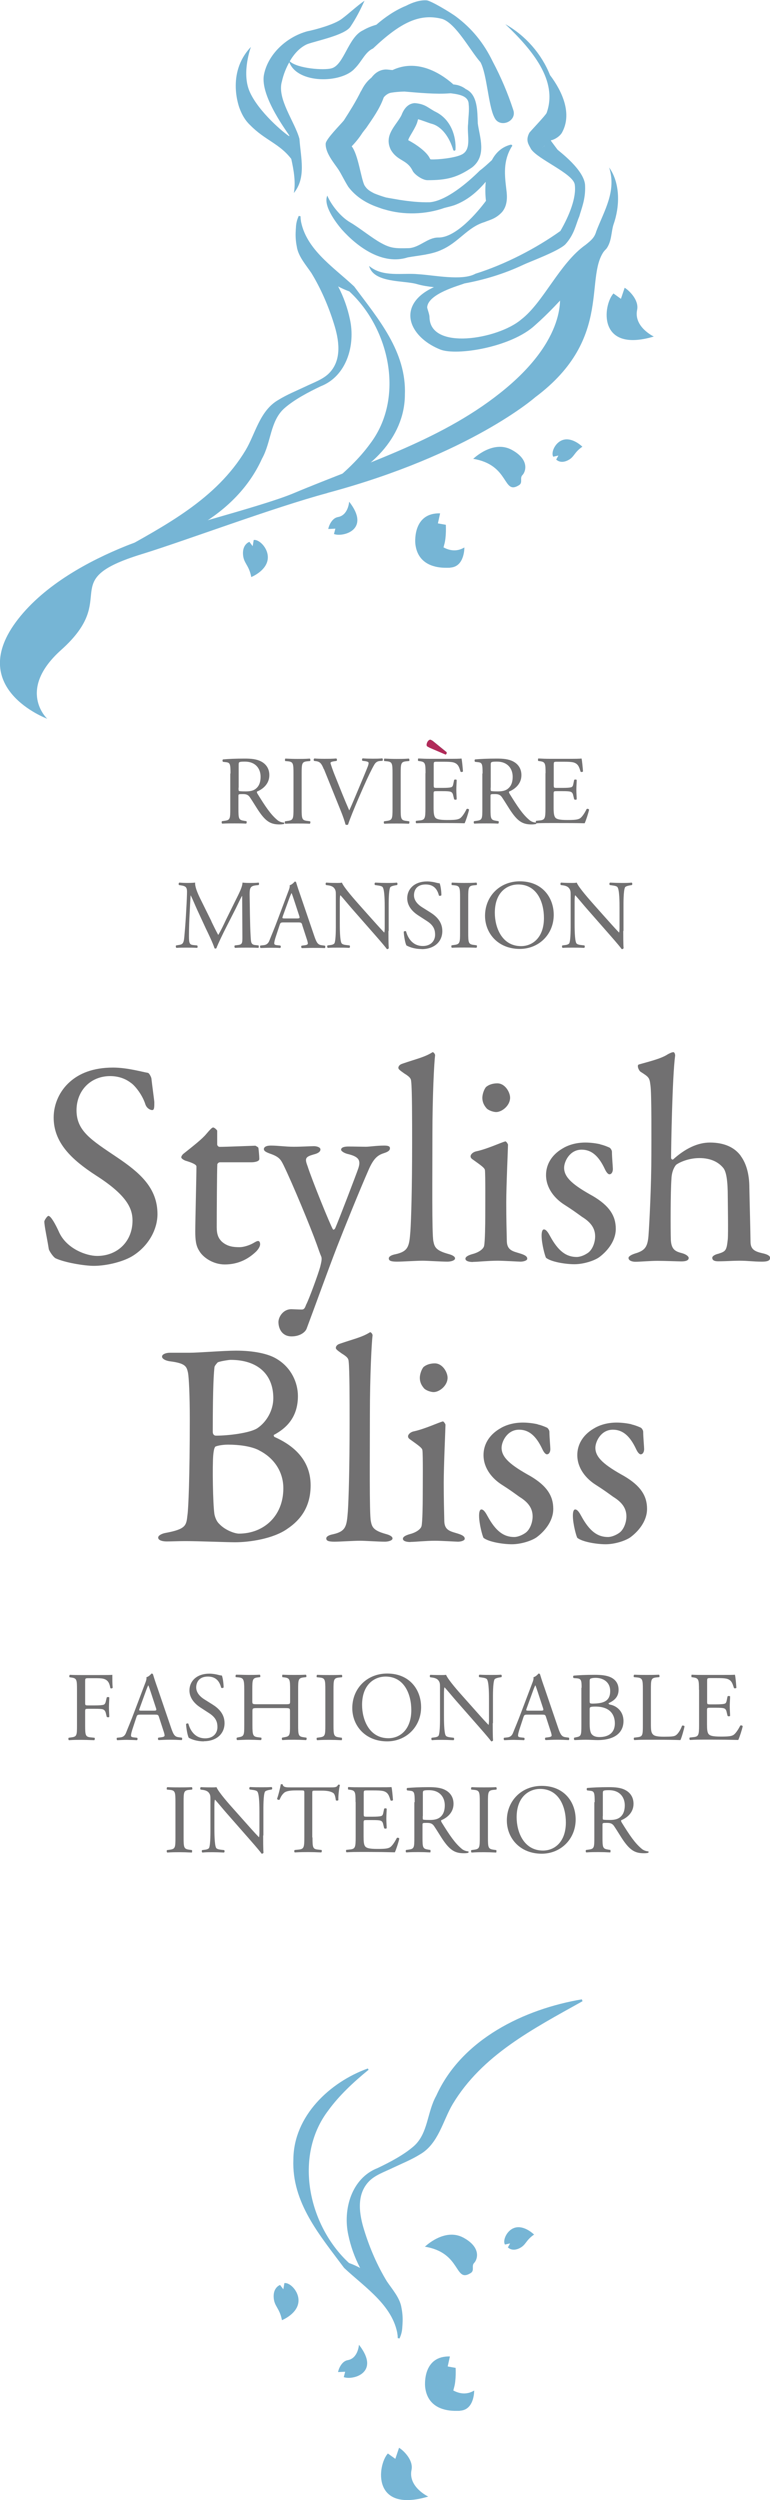 <?xml version="1.0" encoding="UTF-8"?><svg id="_レイヤー_2" xmlns="http://www.w3.org/2000/svg" viewBox="0 0 66.01 214.09"><defs><style>.cls-1{fill:#b12a59;}.cls-2{fill:#717071;}.cls-3{fill:#76b5d5;}</style></defs><g id="_レイヤー_2-2"><g><g><path class="cls-2" d="M12.68,91.87c.15,.05,.3,.43,.3,.48,.05,.48,.25,1.93,.25,2.03,0,.43,0,.68-.18,.68-.2,0-.5-.18-.6-.53-.3-.9-.98-1.65-1.23-1.8-.45-.35-1.05-.58-1.78-.58-1.68,0-2.88,1.25-2.88,2.93,0,1.78,1.28,2.55,3.48,4.03,1.93,1.3,3.46,2.6,3.46,4.86,0,1.25-.7,2.65-2.05,3.53-.8,.53-2.28,.9-3.41,.9-.8,0-2.5-.28-3.28-.65-.25-.15-.58-.7-.58-.8-.13-.85-.38-1.95-.38-2.35,0-.1,.25-.48,.35-.48,.2,0,.58,.65,.93,1.43,.65,1.38,2.3,2,3.25,2,1.73,0,3.03-1.23,3.03-3.03,0-1.05-.5-2.18-3.13-3.86-2.13-1.38-3.63-2.83-3.63-4.96,0-1.18,.53-2.3,1.38-3.05,.78-.7,1.95-1.23,3.71-1.23,1.23,0,2.53,.38,2.98,.45Z"/><path class="cls-2" d="M21.87,98.1s.28,.13,.28,.2c0-.07,.08,.63,.08,.95,0,.23-.48,.28-.65,.28h-2.73c-.12,0-.22,.13-.22,.18-.03,.5-.05,4.18-.05,5.38,0,.63,.15,.95,.43,1.23,.48,.43,1,.48,1.53,.48,.33,0,.85-.15,1.23-.38,.22-.13,.28-.15,.38-.15,.03,0,.15,.05,.15,.28,0,.2-.17,.45-.35,.63-.68,.65-1.55,1.1-2.68,1.1-1.03,0-1.9-.63-2.2-1.18-.28-.43-.33-.95-.33-1.65,0-.93,.1-4.68,.1-5.56,0-.18-.45-.35-.95-.5-.2-.08-.35-.2-.35-.28,0-.1,.08-.2,.15-.28,.88-.7,1.65-1.3,2-1.73,.3-.35,.48-.55,.58-.55,.12,0,.35,.23,.35,.28v1.18c0,.08,.1,.2,.2,.2,.55,0,2.98-.1,3.08-.1Z"/><path class="cls-2" d="M23.22,98.1c.63,0,1.23,.1,1.95,.1s1.45-.05,1.75-.05c.2,0,.55,.08,.55,.28,0,.18-.17,.33-.58,.43-.7,.2-.78,.33-.53,.98,.38,1.2,1.98,5.13,2.18,5.43,.02,.05,.12,.05,.2-.1,.3-.68,1.85-4.73,1.98-5.13,.23-.7,.03-1-.95-1.23-.3-.08-.53-.25-.53-.35,0-.23,.33-.28,.63-.28,.48,0,1.15,.02,1.48,.02,.35,0,.93-.1,1.58-.1,.33,0,.5,.05,.5,.23,0,.23-.25,.33-.55,.43-.53,.17-.85,.48-1.23,1.3-.83,1.88-2.18,5.23-2.75,6.69-.88,2.28-1.8,4.86-2.6,6.99-.1,.33-.58,.7-1.3,.7-.85,0-1.13-.7-1.13-1.23,0-.43,.4-1.1,1.1-1.1,.12,0,.65,.03,.9,.03,.23,0,.28-.18,.38-.43,.22-.4,1.03-2.6,1.2-3.23,.08-.35,.18-.68,.08-.9-.08-.17-.28-.75-.38-1.03-.53-1.48-2.08-5.21-2.85-6.79-.23-.45-.35-.7-1.18-.98-.35-.13-.5-.23-.5-.38,0-.1,.08-.3,.6-.3Z"/><path class="cls-2" d="M34.49,91.09c1.15-.4,1.9-.55,2.58-.98,.08-.05,.23,.15,.23,.25-.08,.63-.23,3.46-.23,6.81,0,3.66-.05,8.44,.08,9.11,.1,.5,.2,.8,1.28,1.1,.38,.1,.58,.23,.58,.38,0,.18-.35,.28-.65,.28-.6,0-1.68-.08-2.13-.08-.58,0-1.68,.08-2.2,.08s-.7-.08-.7-.28c0-.18,.28-.3,.55-.35,1.15-.25,1.2-.7,1.3-1.95,.07-1.03,.15-3.66,.15-7.61,0-1.85,0-4.56-.08-5.23-.02-.2-.02-.35-.6-.7-.43-.3-.5-.38-.5-.48s.08-.28,.35-.35Z"/><path class="cls-2" d="M40.55,108.07c-.4,0-.65-.1-.65-.28,0-.15,.18-.28,.6-.4,.58-.15,.95-.45,1-.7,.08-.35,.1-1.85,.1-2.58s.02-3.61-.03-3.91c-.02-.18-.3-.38-1.03-.9-.15-.1-.2-.18-.2-.28,0-.18,.23-.38,.5-.43,.93-.2,2.1-.75,2.48-.85,.1,0,.23,.25,.23,.28,0,.28-.15,3.53-.15,4.96s.03,2.45,.05,3.33c.03,.8,.58,.85,1.2,1.05,.4,.13,.55,.25,.55,.43,0,.15-.3,.25-.58,.25-.17,0-1.43-.08-1.95-.08-.83,0-1.7,.1-2.13,.1Zm3.18-14.07c0,.68-.7,1.23-1.2,1.23-.18,0-.58-.1-.8-.3-.2-.23-.38-.5-.38-.93,0-.23,.1-.63,.3-.9,.25-.23,.63-.33,.98-.33,.68,0,1.1,.78,1.1,1.23Z"/><path class="cls-2" d="M51.46,98c.28,.05,.75,.25,.8,.28,.05,.02,.2,.2,.2,.35,0,.45,.08,1.3,.08,1.48,0,.23-.1,.45-.3,.45-.1,0-.25-.15-.38-.43-.55-1.18-1.18-1.68-2-1.68-1.03,0-1.5,1.03-1.5,1.55,0,.85,.8,1.5,2.48,2.43,1.4,.83,1.95,1.68,1.95,2.8s-.83,2-1.45,2.45c-.45,.3-1.33,.58-2.1,.58s-2-.2-2.43-.55c-.08-.12-.38-1.18-.38-1.9,0-.28,.05-.53,.2-.53,.2,0,.38,.3,.53,.58,.7,1.28,1.38,1.78,2.28,1.78,.33,0,.73-.18,1-.38,.38-.3,.58-.9,.58-1.38,0-.68-.35-1.2-1.13-1.68-.6-.43-.75-.55-1.53-1.05-.75-.48-1.55-1.35-1.55-2.53,0-.85,.43-1.68,1.38-2.25,.48-.3,1.15-.53,2-.53,.48,0,1,.08,1.28,.15Z"/><path class="cls-2" d="M63.51,99c.5,.68,.73,1.63,.73,2.7,.03,1.58,.08,3.13,.1,4.63,0,.63,.33,.83,.98,.98,.5,.1,.7,.25,.7,.4,0,.23-.2,.33-.68,.33-.85,0-1.13-.08-1.98-.08-.58,0-1.08,.05-1.8,.05-.38,0-.5-.13-.5-.3,0-.15,.23-.28,.53-.35,.63-.2,.7-.28,.8-1.23,.05-.48,0-3.23,0-3.63,0-1.38-.12-2.18-.4-2.5-.4-.48-1.05-.83-2.03-.83-1.08,0-1.9,.48-2,.58-.05,.05-.38,.45-.4,1.23-.08,1.05-.08,4.31-.05,5.21,.05,.83,.4,.98,.98,1.13,.35,.1,.55,.28,.55,.4,0,.23-.28,.3-.63,.3-.2,0-1.45-.05-2.05-.05s-1.48,.08-1.9,.08c-.23,0-.58-.08-.58-.33,0-.12,.2-.28,.73-.43,.65-.23,.9-.5,.98-1.43,.08-1.05,.25-4.43,.25-6.96,0-1,.03-5.23-.08-5.96-.08-.65-.12-.7-.83-1.15-.1-.05-.25-.3-.25-.5,0-.05,.02-.1,.07-.13,.78-.23,1.9-.48,2.5-.88,.1-.05,.33-.18,.48-.18,.1,0,.15,.2,.15,.28-.25,1.8-.35,8.04-.35,8.76,0,.15,.15,.18,.17,.15,1.03-.93,2.1-1.45,3.16-1.45,1.25,0,2.13,.43,2.65,1.15Z"/><path class="cls-2" d="M23.5,122.86c-.07,.02-.02,.18,.05,.2,1.23,.55,3.08,1.7,3.08,4.13,0,1.78-.8,2.93-2,3.73-1.2,.85-3.23,1.15-4.48,1.15-.7,0-3.11-.1-4.26-.1-.58,0-1.18,.03-1.6,.03-.38,0-.73-.1-.73-.33,0-.2,.35-.35,.63-.4,1.78-.33,1.78-.65,1.88-1.53,.08-.53,.2-3.23,.2-8.21,0-2.15-.08-3.58-.15-3.96-.12-.55-.2-.83-1.58-1-.33-.05-.65-.2-.65-.4s.33-.33,.68-.33h1.68c.8,0,2.95-.18,3.98-.18,1.48,0,2.78,.25,3.53,.73,1.23,.75,1.78,2.03,1.78,3.16,0,1.95-1.15,2.83-2.03,3.31Zm-1.3,1.33c-.68-.35-1.73-.48-2.65-.48-.58,0-1.05,.13-1.1,.18-.05,.08-.12,.18-.17,.73-.08,.9-.03,4.16,.1,5.03,.03,.18,.15,.6,.4,.83,.53,.58,1.38,.85,1.7,.85,2.1,0,3.81-1.48,3.81-3.88,0-1.5-.88-2.65-2.08-3.25Zm-2.43-7.74c-.15,0-.8,.1-1.08,.2-.05,.02-.28,.3-.3,.4-.05,.4-.15,1.53-.15,5.56,0,.13,.05,.33,.28,.33,1.1,0,2.9-.23,3.53-.63,.8-.53,1.38-1.53,1.38-2.58,0-2.03-1.33-3.28-3.66-3.28Z"/><path class="cls-2" d="M29.13,115.07c1.15-.4,1.9-.55,2.58-.98,.08-.05,.23,.15,.23,.25-.08,.63-.23,3.46-.23,6.81,0,3.66-.05,8.44,.08,9.11,.1,.5,.2,.8,1.28,1.1,.38,.1,.58,.23,.58,.38,0,.18-.35,.28-.65,.28-.6,0-1.68-.08-2.13-.08-.58,0-1.68,.08-2.2,.08s-.7-.08-.7-.28c0-.18,.28-.3,.55-.35,1.15-.25,1.2-.7,1.3-1.95,.07-1.03,.15-3.66,.15-7.61,0-1.85,0-4.56-.08-5.23-.02-.2-.02-.35-.6-.7-.43-.3-.5-.38-.5-.48s.08-.28,.35-.35Z"/><path class="cls-2" d="M35.19,132.05c-.4,0-.65-.1-.65-.28,0-.15,.18-.28,.6-.4,.58-.15,.95-.45,1-.7,.08-.35,.1-1.85,.1-2.58s.03-3.61-.03-3.91c-.02-.18-.3-.38-1.03-.9-.15-.1-.2-.18-.2-.28,0-.18,.23-.38,.5-.43,.93-.2,2.1-.75,2.48-.85,.1,0,.23,.25,.23,.28,0,.28-.15,3.53-.15,4.96s.03,2.45,.05,3.33c.03,.8,.58,.85,1.2,1.05,.4,.13,.55,.25,.55,.43,0,.15-.3,.25-.58,.25-.17,0-1.43-.08-1.95-.08-.83,0-1.7,.1-2.13,.1Zm3.18-14.07c0,.68-.7,1.23-1.2,1.23-.18,0-.58-.1-.8-.3-.2-.23-.38-.5-.38-.93,0-.23,.1-.63,.3-.9,.25-.23,.63-.33,.98-.33,.68,0,1.1,.78,1.1,1.23Z"/><path class="cls-2" d="M46.1,121.98c.28,.05,.75,.25,.8,.28,.05,.02,.2,.2,.2,.35,0,.45,.08,1.3,.08,1.48,0,.23-.1,.45-.3,.45-.1,0-.25-.15-.38-.43-.55-1.18-1.18-1.68-2-1.68-1.03,0-1.5,1.03-1.5,1.55,0,.85,.8,1.5,2.48,2.43,1.4,.83,1.95,1.68,1.95,2.8s-.83,2-1.45,2.45c-.45,.3-1.33,.58-2.1,.58s-2-.2-2.43-.55c-.08-.12-.38-1.18-.38-1.9,0-.28,.05-.53,.2-.53,.2,0,.38,.3,.53,.58,.7,1.28,1.38,1.78,2.28,1.78,.33,0,.73-.18,1-.38,.38-.3,.58-.9,.58-1.38,0-.68-.35-1.2-1.13-1.68-.6-.43-.75-.55-1.53-1.05-.75-.48-1.55-1.35-1.55-2.53,0-.85,.43-1.68,1.38-2.25,.48-.3,1.15-.53,2-.53,.48,0,1,.08,1.28,.15Z"/><path class="cls-2" d="M54.14,121.98c.28,.05,.75,.25,.8,.28,.05,.02,.2,.2,.2,.35,0,.45,.08,1.3,.08,1.48,0,.23-.1,.45-.3,.45-.1,0-.25-.15-.38-.43-.55-1.18-1.18-1.68-2-1.68-1.03,0-1.5,1.03-1.5,1.55,0,.85,.8,1.5,2.48,2.43,1.4,.83,1.95,1.68,1.95,2.8s-.83,2-1.45,2.45c-.45,.3-1.33,.58-2.1,.58s-2-.2-2.43-.55c-.08-.12-.38-1.18-.38-1.9,0-.28,.05-.53,.2-.53,.2,0,.38,.3,.53,.58,.7,1.28,1.38,1.78,2.28,1.78,.33,0,.73-.18,1-.38,.38-.3,.58-.9,.58-1.38,0-.68-.35-1.2-1.13-1.68-.6-.43-.75-.55-1.53-1.05-.75-.48-1.55-1.35-1.55-2.53,0-.85,.43-1.68,1.38-2.25,.48-.3,1.15-.53,2-.53,.48,0,1,.08,1.28,.15Z"/></g><g><path class="cls-2" d="M19.76,66.25c0-.8-.03-.94-.37-.98l-.27-.03c-.06-.04-.06-.18,0-.21,.47-.04,1.05-.07,1.87-.07,.52,0,1.01,.04,1.4,.25,.4,.21,.7,.59,.7,1.17,0,.8-.63,1.23-1.05,1.4-.04,.05,0,.13,.04,.2,.67,1.08,1.11,1.75,1.68,2.23,.14,.13,.35,.22,.58,.23,.04,.02,.05,.08,0,.12-.08,.02-.21,.04-.37,.04-.71,0-1.14-.21-1.73-1.06-.22-.31-.56-.89-.82-1.27-.13-.18-.26-.27-.59-.27-.38,0-.39,0-.39,.18v1.06c0,.88,.02,.98,.5,1.05l.18,.03c.05,.04,.03,.18-.02,.21-.38-.02-.66-.02-1-.02-.35,0-.65,0-1.05,.02-.05-.02-.07-.15-.02-.21l.21-.03c.49-.06,.5-.17,.5-1.05v-3.01Zm.69,1.2c0,.15,0,.24,.03,.28,.03,.02,.15,.04,.58,.04,.3,0,.62-.03,.86-.22,.23-.18,.42-.47,.42-1.04,0-.66-.41-1.29-1.34-1.29-.52,0-.54,.03-.54,.27v1.96Z"/><path class="cls-2" d="M25.16,66.26c0-.89-.02-1.03-.51-1.07l-.21-.02s-.03-.18,.02-.21c.42,.02,.7,.03,1.06,.03s.62,0,1.04-.03c.05,.03,.07,.18,.02,.21l-.21,.02c-.49,.04-.51,.18-.51,1.07v2.98c0,.89,.02,1.01,.51,1.06l.21,.03c.05,.03,.03,.18-.02,.21-.42-.02-.7-.02-1.04-.02-.35,0-.64,0-1.06,.02-.05-.02-.07-.16-.02-.21l.21-.03c.49-.06,.51-.18,.51-1.06v-2.98Z"/><path class="cls-2" d="M27.76,65.87c-.19-.47-.32-.65-.68-.69l-.15-.02c-.06-.05-.05-.17,.02-.21,.24,.02,.51,.03,.87,.03s.66,0,1.01-.03c.06,.03,.08,.16,.02,.21l-.13,.02c-.32,.04-.38,.09-.39,.16,.02,.08,.16,.54,.42,1.17,.39,.97,.77,1.94,1.19,2.89,.26-.55,.61-1.42,.8-1.86,.24-.57,.64-1.52,.78-1.88,.07-.18,.08-.27,.08-.33s-.08-.13-.38-.16l-.15-.02c-.06-.05-.04-.18,.02-.21,.24,.02,.55,.03,.87,.03,.28,0,.54,0,.81-.03,.06,.03,.06,.17,.02,.21l-.25,.02c-.2,.02-.33,.12-.44,.29-.23,.39-.56,1.07-.94,1.93l-.45,1.03c-.33,.77-.73,1.74-.87,2.19-.03,.02-.06,.03-.09,.03-.04,0-.08,0-.13-.03-.09-.35-.24-.76-.38-1.11l-1.47-3.64Z"/><path class="cls-2" d="M33.65,66.26c0-.89-.02-1.03-.51-1.07l-.21-.02s-.03-.18,.02-.21c.42,.02,.7,.03,1.06,.03s.62,0,1.04-.03c.05,.03,.07,.18,.02,.21l-.21,.02c-.49,.04-.51,.18-.51,1.07v2.98c0,.89,.02,1.01,.51,1.06l.21,.03c.05,.03,.03,.18-.02,.21-.42-.02-.7-.02-1.04-.02-.35,0-.64,0-1.06,.02-.05-.02-.07-.16-.02-.21l.21-.03c.49-.06,.51-.18,.51-1.06v-2.98Z"/><path class="cls-2" d="M36.48,66.24c0-.87-.02-1-.51-1.06l-.13-.02s-.03-.18,.02-.21c.36,.02,.64,.03,.99,.03h1.58c.54,0,1.03,0,1.13-.03,.05,.14,.1,.75,.13,1.11-.03,.05-.17,.07-.21,.02-.12-.39-.2-.69-.64-.8-.18-.04-.44-.05-.81-.05h-.6c-.25,0-.25,.02-.25,.33v1.68c0,.23,.03,.23,.28,.23h.49c.35,0,.61-.02,.71-.05,.1-.03,.16-.08,.2-.29l.07-.34c.04-.05,.18-.05,.22,0,0,.2-.03,.53-.03,.85,0,.3,.03,.62,.03,.8-.03,.06-.18,.06-.22,0l-.08-.33c-.03-.15-.09-.28-.26-.32-.12-.03-.32-.04-.65-.04h-.49c-.25,0-.28,0-.28,.23v1.18c0,.44,.03,.73,.16,.87,.1,.1,.28,.19,1.01,.19,.65,0,.89-.03,1.07-.13,.15-.08,.38-.38,.59-.81,.06-.04,.18-.02,.21,.06-.06,.29-.27,.94-.38,1.16-.75-.02-1.5-.02-2.25-.02h-.75c-.36,0-.65,0-1.14,.02-.05-.02-.07-.16-.02-.21l.28-.03c.48-.04,.52-.17,.52-1.05v-3.02Zm.33-2.24c-.12-.05-.18-.09-.21-.13-.03-.07-.03-.18,.05-.34,.07-.13,.18-.19,.23-.19,.05,0,.12,.04,.23,.11l1.18,.96c.03,.09-.03,.18-.08,.2l-1.4-.6Z"/><path class="cls-2" d="M41.37,66.25c0-.8-.03-.94-.37-.98l-.27-.03c-.06-.04-.06-.18,0-.21,.47-.04,1.05-.07,1.87-.07,.52,0,1.01,.04,1.4,.25,.4,.21,.7,.59,.7,1.17,0,.8-.63,1.23-1.05,1.4-.04,.05,0,.13,.04,.2,.67,1.08,1.11,1.75,1.68,2.23,.14,.13,.35,.22,.58,.23,.04,.02,.05,.08,0,.12-.08,.02-.21,.04-.37,.04-.71,0-1.14-.21-1.73-1.06-.22-.31-.56-.89-.82-1.27-.13-.18-.26-.27-.59-.27-.38,0-.39,0-.39,.18v1.06c0,.88,.02,.98,.5,1.05l.18,.03c.05,.04,.03,.18-.02,.21-.38-.02-.66-.02-1-.02-.35,0-.65,0-1.05,.02-.05-.02-.07-.15-.02-.21l.21-.03c.49-.06,.5-.17,.5-1.05v-3.01Zm.69,1.2c0,.15,0,.24,.03,.28,.03,.02,.15,.04,.58,.04,.3,0,.62-.03,.86-.22,.23-.18,.42-.47,.42-1.04,0-.66-.41-1.29-1.34-1.29-.52,0-.54,.03-.54,.27v1.96Z"/><path class="cls-2" d="M46.77,66.24c0-.87-.02-1-.51-1.06l-.13-.02s-.03-.18,.02-.21c.36,.02,.64,.03,.99,.03h1.58c.54,0,1.03,0,1.13-.03,.05,.14,.1,.75,.13,1.11-.03,.05-.17,.07-.21,.02-.12-.39-.2-.69-.64-.8-.18-.04-.44-.05-.81-.05h-.6c-.25,0-.25,.02-.25,.33v1.68c0,.23,.03,.23,.28,.23h.49c.35,0,.61-.02,.71-.05,.1-.03,.16-.08,.2-.29l.07-.34c.04-.05,.18-.05,.22,0,0,.2-.03,.53-.03,.85,0,.3,.03,.62,.03,.8-.03,.06-.18,.06-.22,0l-.08-.33c-.03-.15-.09-.28-.26-.32-.12-.03-.32-.04-.65-.04h-.49c-.25,0-.28,0-.28,.23v1.18c0,.44,.03,.73,.16,.87,.1,.1,.28,.19,1.01,.19,.65,0,.89-.03,1.07-.13,.15-.08,.38-.38,.59-.81,.06-.04,.18-.02,.21,.06-.06,.29-.27,.94-.38,1.16-.75-.02-1.5-.02-2.25-.02h-.75c-.36,0-.65,0-1.14,.02-.05-.02-.07-.16-.02-.21l.28-.03c.48-.04,.52-.17,.52-1.05v-3.02Z"/><path class="cls-2" d="M18.12,78.9c.19,.39,.38,.78,.58,1.15h.02c.23-.39,.44-.83,.64-1.26l.79-1.6c.38-.76,.62-1.22,.64-1.61,.28,.03,.46,.03,.63,.03,.21,0,.49,0,.75-.03,.05,.03,.05,.18,0,.21l-.18,.02c-.53,.05-.59,.21-.59,.8,.02,.89,.02,2.44,.09,3.64,.03,.42,.02,.65,.41,.68l.27,.03s.04,.18-.02,.21c-.34-.02-.69-.02-.99-.02s-.67,0-1.01,.02c-.06-.04-.07-.16-.02-.21l.24-.03c.41-.04,.41-.18,.41-.71l-.02-3.49h-.02c-.06,.09-.38,.76-.54,1.09l-.75,1.47c-.38,.74-.75,1.52-.9,1.91-.02,.02-.05,.03-.08,.03-.02,0-.06,0-.08-.03-.14-.44-.54-1.27-.74-1.68l-.75-1.62c-.18-.39-.35-.82-.54-1.21h-.02c-.03,.52-.06,1.01-.08,1.49-.03,.51-.06,1.26-.06,1.97,0,.62,.05,.75,.38,.78l.32,.03c.06,.05,.05,.18,0,.21-.28-.02-.61-.02-.93-.02-.27,0-.57,0-.85,.02-.05-.04-.07-.17-.02-.21l.18-.03c.35-.05,.47-.1,.52-.69,.05-.55,.09-1.01,.14-1.84,.04-.7,.08-1.41,.09-1.87,.02-.53-.05-.65-.56-.72l-.13-.02c-.04-.05-.03-.18,.03-.21,.25,.02,.45,.03,.66,.03,.19,0,.42,0,.7-.03-.03,.33,.18,.85,.44,1.38l.96,1.94Z"/><path class="cls-2" d="M25.91,79.2c-.06-.18-.09-.21-.34-.21h-1.27c-.21,0-.26,.02-.32,.2l-.29,.88c-.13,.38-.18,.6-.18,.7,0,.1,.04,.15,.24,.17l.28,.03c.06,.04,.06,.18-.02,.21-.22-.02-.48-.02-.87-.02-.28,0-.58,.02-.8,.02-.05-.03-.07-.17-.02-.21l.28-.03c.2-.02,.39-.11,.5-.41,.15-.39,.39-.93,.74-1.87l.85-2.26c.12-.3,.17-.46,.14-.59,.2-.06,.34-.21,.44-.32,.05,0,.11,.02,.12,.08,.11,.37,.24,.75,.37,1.12l1.15,3.37c.24,.72,.35,.85,.71,.89l.23,.03c.06,.04,.04,.18,0,.21-.34-.02-.64-.02-1.01-.02-.4,0-.72,.02-.96,.02-.07-.03-.08-.17-.02-.21l.24-.03c.18-.02,.29-.07,.29-.15,0-.09-.04-.24-.11-.44l-.37-1.14Zm-1.66-.75c-.07,.19-.06,.2,.18,.2h1.03c.24,0,.26-.03,.18-.26l-.45-1.37c-.07-.2-.14-.43-.19-.53h-.02s-.11,.24-.2,.49l-.53,1.46Z"/><path class="cls-2" d="M33.3,79.72c0,.25,0,1.25,.03,1.47-.02,.05-.07,.09-.16,.09-.1-.14-.34-.44-1.07-1.27l-1.94-2.21c-.23-.26-.8-.95-.97-1.13h-.02c-.03,.1-.04,.29-.04,.54v1.83c0,.39,0,1.48,.15,1.73,.05,.09,.22,.14,.43,.16l.26,.03c.05,.07,.04,.17-.02,.21-.38-.02-.67-.02-.98-.02-.35,0-.58,0-.87,.02-.06-.04-.07-.16-.02-.21l.23-.03c.19-.02,.33-.08,.37-.17,.12-.3,.11-1.32,.11-1.73v-2.42c0-.23,0-.41-.18-.6-.12-.12-.32-.18-.52-.2l-.14-.02c-.05-.05-.05-.18,.02-.21,.35,.03,.8,.03,.95,.03,.13,0,.28,0,.39-.03,.17,.43,1.16,1.53,1.43,1.84l.81,.91c.58,.65,.99,1.11,1.38,1.52h.02s.03-.18,.03-.35v-1.79c0-.39,0-1.48-.17-1.73-.05-.08-.18-.13-.52-.17l-.14-.02c-.06-.05-.05-.18,.02-.21,.39,.02,.67,.03,.99,.03,.36,0,.58,0,.86-.03,.07,.04,.07,.16,.02,.21l-.12,.02c-.27,.04-.44,.11-.47,.18-.14,.3-.13,1.34-.13,1.73v2Z"/><path class="cls-2" d="M36.15,81.27c-.7,0-1.15-.22-1.31-.31-.1-.18-.21-.78-.23-1.17,.04-.06,.17-.08,.2-.03,.12,.43,.47,1.25,1.44,1.25,.7,0,1.05-.46,1.05-.96,0-.37-.08-.78-.69-1.17l-.8-.52c-.42-.28-.9-.75-.9-1.44,0-.8,.62-1.44,1.71-1.44,.26,0,.56,.05,.78,.11,.11,.03,.23,.05,.29,.05,.08,.2,.15,.67,.15,1.02-.03,.05-.17,.08-.21,.03-.11-.4-.33-.95-1.14-.95s-1,.54-1,.93c0,.49,.4,.84,.71,1.03l.67,.42c.53,.33,1.05,.81,1.05,1.61,0,.92-.7,1.55-1.78,1.55Z"/><path class="cls-2" d="M39.44,76.88c0-.89-.02-1.03-.51-1.07l-.21-.02s-.03-.18,.02-.21c.42,.02,.7,.03,1.06,.03s.62,0,1.04-.03c.05,.03,.07,.18,.02,.21l-.21,.02c-.49,.04-.51,.18-.51,1.07v2.98c0,.89,.02,1.01,.51,1.06l.21,.03c.05,.03,.03,.18-.02,.21-.42-.02-.7-.02-1.04-.02-.35,0-.64,0-1.06,.02-.05-.02-.07-.16-.02-.21l.21-.03c.49-.06,.51-.18,.51-1.06v-2.98Z"/><path class="cls-2" d="M41.58,78.43c0-1.68,1.26-2.96,2.98-2.96,1.94,0,2.91,1.4,2.91,2.87,0,1.69-1.29,2.92-2.91,2.92-1.86,0-2.98-1.33-2.98-2.84Zm5.05,.18c0-1.38-.61-2.87-2.21-2.87-.87,0-2,.59-2,2.43,0,1.24,.6,2.85,2.25,2.85,1,0,1.96-.75,1.96-2.4Z"/><path class="cls-2" d="M53.43,79.72c0,.25,0,1.25,.03,1.47-.02,.05-.07,.09-.16,.09-.1-.14-.34-.44-1.07-1.27l-1.94-2.21c-.23-.26-.8-.95-.97-1.13h-.02c-.03,.1-.04,.29-.04,.54v1.83c0,.39,0,1.48,.15,1.73,.05,.09,.22,.14,.43,.16l.26,.03c.05,.07,.04,.17-.02,.21-.38-.02-.67-.02-.98-.02-.35,0-.58,0-.87,.02-.06-.04-.07-.16-.02-.21l.23-.03c.19-.02,.33-.08,.37-.17,.12-.3,.11-1.32,.11-1.73v-2.42c0-.23,0-.41-.18-.6-.12-.12-.32-.18-.52-.2l-.14-.02c-.05-.05-.05-.18,.02-.21,.35,.03,.8,.03,.95,.03,.13,0,.28,0,.39-.03,.17,.43,1.16,1.53,1.43,1.84l.81,.91c.58,.65,.99,1.11,1.38,1.52h.02s.03-.18,.03-.35v-1.79c0-.39,0-1.48-.17-1.73-.05-.08-.18-.13-.52-.17l-.14-.02c-.06-.05-.05-.18,.02-.21,.39,.02,.67,.03,.99,.03,.36,0,.58,0,.86-.03,.07,.04,.07,.16,.02,.21l-.12,.02c-.27,.04-.44,.11-.47,.18-.14,.3-.13,1.34-.13,1.73v2Z"/></g><path class="cls-1" d="M36.8,64.01c-.12-.05-.18-.09-.21-.13-.03-.07-.03-.18,.05-.34,.07-.13,.18-.19,.23-.19,.05,0,.13,.04,.23,.11l1.18,.96c.03,.09-.03,.18-.08,.2l-1.4-.6Z"/><g><path class="cls-2" d="M7.3,145.81c0,.23,.02,.23,.28,.23h.57c.34,0,.61-.02,.71-.05,.09-.03,.16-.08,.21-.29l.08-.34c.04-.05,.18-.05,.22,0,0,.2-.03,.54-.03,.85s.03,.62,.03,.81c-.03,.05-.16,.05-.22,0l-.08-.33c-.04-.15-.11-.27-.27-.32-.12-.03-.33-.04-.65-.04h-.57c-.25,0-.28,0-.28,.23v1.17c0,.88,.02,1.01,.51,1.05l.29,.03c.05,.03,.03,.18-.02,.21-.5-.02-.78-.03-1.12-.03-.37,0-.65,0-1.05,.03-.05-.03-.07-.16-.02-.21l.21-.03c.49-.06,.5-.17,.5-1.05v-3.02c0-.88-.02-1-.5-1.06l-.13-.02c-.05-.03-.03-.18,.02-.21,.35,.02,.64,.02,.97,.02h1.54c.54,0,1.02,0,1.13-.02,0,.39,0,.79,.03,1.11-.03,.05-.14,.08-.2,.03-.07-.38-.17-.69-.59-.8-.18-.05-.46-.05-.81-.05h-.51c-.25,0-.25,.02-.25,.34v1.77Z"/><path class="cls-2" d="M13.63,147.04c-.06-.19-.09-.21-.34-.21h-1.27c-.21,0-.26,.02-.32,.2l-.29,.88c-.13,.38-.18,.6-.18,.7,0,.1,.04,.15,.24,.17l.28,.03c.06,.04,.06,.18-.02,.21-.22-.02-.48-.02-.87-.03-.28,0-.58,.02-.81,.03-.05-.03-.07-.17-.02-.21l.28-.03c.2-.02,.39-.11,.5-.41,.15-.39,.39-.93,.74-1.87l.86-2.27c.12-.3,.17-.46,.14-.6,.2-.06,.34-.21,.44-.32,.05,0,.11,.02,.13,.08,.11,.37,.24,.76,.37,1.12l1.15,3.37c.24,.72,.35,.85,.71,.89l.23,.03c.06,.04,.04,.18,0,.21-.34-.02-.64-.03-1.02-.03-.4,0-.72,.02-.96,.03-.07-.03-.08-.17-.02-.21l.24-.03c.18-.02,.29-.07,.29-.15,0-.09-.04-.24-.11-.44l-.37-1.14Zm-1.66-.75c-.07,.19-.06,.2,.18,.2h1.03c.24,0,.26-.03,.18-.26l-.45-1.37c-.07-.2-.14-.43-.19-.53h-.02s-.11,.24-.2,.5l-.53,1.46Z"/><path class="cls-2" d="M17.49,149.12c-.71,0-1.15-.22-1.31-.31-.1-.18-.21-.78-.23-1.17,.04-.06,.17-.08,.2-.03,.12,.43,.47,1.25,1.44,1.25,.71,0,1.05-.46,1.05-.96,0-.37-.08-.78-.69-1.18l-.8-.52c-.42-.28-.91-.76-.91-1.44,0-.8,.62-1.44,1.71-1.44,.26,0,.56,.05,.78,.11,.11,.03,.23,.05,.29,.05,.08,.2,.15,.67,.15,1.02-.03,.05-.17,.08-.21,.02-.11-.4-.34-.95-1.14-.95s-1,.55-1,.93c0,.49,.4,.84,.71,1.03l.67,.42c.53,.33,1.05,.81,1.05,1.61,0,.92-.7,1.55-1.79,1.55Z"/><path class="cls-2" d="M22.06,146.27c-.4,0-.42,.02-.42,.27v1.18c0,.88,.04,1,.51,1.05l.24,.03c.05,.03,.03,.18-.02,.21-.45-.02-.74-.03-1.07-.03-.36,0-.65,.02-.97,.03-.05-.03-.07-.16-.02-.21l.14-.03c.47-.08,.49-.17,.49-1.05v-3.02c0-.88-.06-1.02-.5-1.06l-.22-.02c-.05-.03-.03-.18,.02-.21,.41,0,.7,.02,1.06,.02,.33,0,.61,0,.97-.02,.05,.02,.07,.18,.02,.21l-.16,.02c-.49,.05-.5,.18-.5,1.06v.97c0,.26,.02,.27,.42,.27h2.4c.4,0,.42,0,.42-.27v-.97c0-.88-.02-1.01-.51-1.06l-.16-.02s-.03-.18,.02-.21c.39,.02,.67,.02,1.01,.02s.61,0,.99-.02c.05,.02,.07,.18,.02,.21l-.18,.02c-.49,.05-.5,.18-.5,1.06v3.02c0,.88,.02,.99,.5,1.05l.2,.03c.05,.03,.03,.18-.02,.21-.4-.02-.69-.03-1.02-.03s-.65,0-1.01,.03c-.05-.03-.07-.16-.02-.21l.16-.03c.51-.08,.51-.17,.51-1.05v-1.18c0-.25-.02-.27-.42-.27h-2.4Z"/><path class="cls-2" d="M27.89,144.72c0-.89-.02-1.03-.51-1.07l-.21-.02c-.05-.03-.03-.18,.02-.21,.42,.02,.71,.02,1.06,.02s.62,0,1.04-.02c.05,.02,.07,.18,.02,.21l-.21,.02c-.5,.04-.51,.18-.51,1.07v2.99c0,.89,.02,1.01,.51,1.07l.21,.03s.03,.18-.02,.21c-.42-.02-.71-.03-1.04-.03-.35,0-.64,0-1.06,.03-.05-.03-.07-.16-.02-.21l.21-.03c.5-.06,.51-.18,.51-1.07v-2.99Z"/><path class="cls-2" d="M30.2,146.27c0-1.68,1.26-2.96,2.99-2.96,1.94,0,2.91,1.4,2.91,2.88,0,1.69-1.29,2.93-2.91,2.93-1.86,0-2.99-1.33-2.99-2.85Zm5.06,.18c0-1.38-.61-2.88-2.21-2.88-.87,0-2.01,.6-2.01,2.43,0,1.24,.6,2.85,2.26,2.85,1.01,0,1.96-.76,1.96-2.41Z"/><path class="cls-2" d="M42.24,147.56c0,.25,0,1.25,.03,1.47-.02,.05-.07,.09-.16,.09-.1-.14-.34-.44-1.07-1.27l-1.95-2.22c-.23-.26-.8-.95-.97-1.13h-.02c-.03,.1-.04,.29-.04,.55v1.83c0,.39,0,1.49,.15,1.74,.05,.09,.22,.14,.43,.16l.26,.03c.05,.07,.04,.17-.02,.21-.38-.02-.67-.03-.98-.03-.35,0-.58,0-.87,.03-.06-.04-.07-.16-.02-.21l.23-.03c.19-.02,.33-.08,.37-.17,.12-.3,.11-1.33,.11-1.73v-2.43c0-.24,0-.41-.18-.6-.12-.12-.32-.18-.52-.2l-.14-.02c-.05-.05-.05-.18,.02-.21,.35,.02,.8,.02,.95,.02,.13,0,.28,0,.39-.02,.17,.43,1.16,1.54,1.44,1.85l.81,.91c.58,.65,.99,1.12,1.38,1.52h.02s.03-.18,.03-.35v-1.8c0-.39,0-1.49-.17-1.74-.05-.08-.18-.13-.52-.17l-.14-.02c-.06-.05-.05-.18,.02-.21,.39,.02,.67,.02,.99,.02,.36,0,.58,0,.86-.02,.07,.04,.07,.16,.02,.21l-.12,.02c-.27,.04-.44,.11-.47,.18-.14,.3-.13,1.34-.13,1.73v2.01Z"/><path class="cls-2" d="M46.81,147.04c-.06-.19-.09-.21-.34-.21h-1.27c-.21,0-.26,.02-.32,.2l-.29,.88c-.13,.38-.18,.6-.18,.7,0,.1,.04,.15,.24,.17l.28,.03c.06,.04,.06,.18-.02,.21-.22-.02-.48-.02-.87-.03-.28,0-.58,.02-.81,.03-.05-.03-.07-.17-.02-.21l.28-.03c.2-.02,.39-.11,.5-.41,.15-.39,.39-.93,.74-1.87l.86-2.27c.12-.3,.17-.46,.14-.6,.2-.06,.34-.21,.44-.32,.05,0,.11,.02,.13,.08,.11,.37,.24,.76,.37,1.12l1.15,3.37c.24,.72,.35,.85,.71,.89l.23,.03c.06,.04,.04,.18,0,.21-.34-.02-.64-.03-1.02-.03-.4,0-.72,.02-.96,.03-.07-.03-.08-.17-.02-.21l.24-.03c.18-.02,.29-.07,.29-.15,0-.09-.04-.24-.11-.44l-.37-1.14Zm-1.66-.75c-.07,.19-.06,.2,.18,.2h1.03c.24,0,.26-.03,.18-.26l-.45-1.37c-.07-.2-.14-.43-.19-.53h-.02s-.11,.24-.2,.5l-.53,1.46Z"/><path class="cls-2" d="M49.86,144.53c0-.62-.03-.78-.41-.81l-.27-.02c-.07-.05-.06-.18,0-.21,.45-.04,1.02-.07,1.8-.07,.53,0,1.03,.04,1.41,.23,.36,.18,.64,.51,.64,1.05,0,.6-.35,.92-.86,1.15,0,.08,.07,.11,.16,.13,.45,.08,1.12,.5,1.12,1.4,0,.97-.72,1.63-2.23,1.63-.24,0-.65-.03-1.01-.03s-.65,.02-.96,.03c-.05-.03-.07-.16-.02-.21l.15-.03c.45-.08,.46-.17,.46-1.05v-3.19Zm.69,1.12c0,.23,0,.25,.44,.23,.86-.03,1.32-.29,1.32-1.07s-.61-1.13-1.25-1.13c-.18,0-.31,.02-.39,.05-.08,.02-.12,.07-.12,.22v1.7Zm0,1.95c0,.3,.02,.73,.18,.91,.16,.19,.41,.24,.66,.24,.75,0,1.32-.34,1.32-1.17,0-.66-.33-1.44-1.67-1.44-.45,0-.49,.05-.49,.22v1.24Z"/><path class="cls-2" d="M55.11,144.7c0-.88-.02-1.02-.55-1.06l-.21-.02c-.05-.03-.03-.18,.02-.21,.47,.02,.75,.02,1.09,.02s.61,0,1.03-.02c.05,.02,.07,.18,.02,.21l-.2,.02c-.5,.04-.51,.18-.51,1.06v2.92c0,.53,.02,.75,.18,.91,.09,.09,.25,.19,.92,.19,.71,0,.89-.03,1.02-.11,.17-.1,.39-.4,.55-.83,.05-.04,.21,0,.21,.05,0,.09-.23,.95-.35,1.18-.43-.02-1.22-.03-2.09-.03h-.77c-.35,0-.62,0-1.09,.03-.05-.03-.07-.16-.02-.21l.25-.03c.49-.05,.5-.17,.5-1.05v-3.02Z"/><path class="cls-2" d="M59.92,144.7c0-.87-.02-1-.51-1.06l-.13-.02s-.03-.18,.02-.21c.36,.02,.65,.02,.99,.02h1.58c.54,0,1.03,0,1.13-.02,.05,.14,.1,.75,.13,1.12-.03,.05-.17,.07-.21,.02-.13-.39-.2-.69-.64-.8-.18-.04-.45-.05-.81-.05h-.6c-.25,0-.25,.02-.25,.34v1.68c0,.23,.02,.23,.28,.23h.49c.35,0,.61-.02,.71-.05s.16-.08,.2-.29l.07-.34c.04-.05,.18-.05,.22,0,0,.2-.03,.53-.03,.85,0,.3,.03,.62,.03,.81-.03,.06-.18,.06-.22,0l-.08-.33c-.03-.15-.09-.28-.26-.32-.12-.03-.32-.04-.65-.04h-.49c-.25,0-.28,0-.28,.23v1.18c0,.44,.02,.73,.16,.87,.1,.1,.28,.19,1.02,.19,.65,0,.89-.03,1.07-.13,.15-.08,.38-.38,.6-.81,.06-.04,.18-.02,.21,.06-.06,.29-.27,.94-.38,1.17-.75-.02-1.5-.03-2.25-.03h-.75c-.36,0-.65,0-1.14,.03-.05-.03-.07-.16-.02-.21l.28-.03c.48-.04,.52-.17,.52-1.05v-3.02Z"/><path class="cls-2" d="M15.04,154.34c0-.89-.02-1.03-.51-1.07l-.21-.02c-.05-.03-.03-.18,.02-.21,.42,.02,.71,.02,1.06,.02s.62,0,1.04-.02c.05,.02,.07,.18,.02,.21l-.21,.02c-.5,.04-.51,.18-.51,1.07v2.99c0,.89,.02,1.01,.51,1.07l.21,.03s.03,.18-.02,.21c-.42-.02-.71-.03-1.04-.03-.35,0-.64,0-1.06,.03-.05-.03-.07-.16-.02-.21l.21-.03c.5-.06,.51-.18,.51-1.07v-2.99Z"/><path class="cls-2" d="M22.56,157.18c0,.25,0,1.25,.03,1.47-.02,.05-.07,.09-.16,.09-.1-.14-.34-.44-1.07-1.27l-1.95-2.22c-.23-.26-.8-.95-.97-1.13h-.02c-.03,.1-.04,.29-.04,.55v1.83c0,.39,0,1.49,.15,1.74,.05,.09,.22,.14,.43,.16l.26,.03c.05,.07,.04,.17-.02,.21-.38-.02-.67-.03-.98-.03-.35,0-.58,0-.87,.03-.06-.04-.07-.16-.02-.21l.23-.03c.19-.02,.33-.08,.37-.17,.12-.3,.11-1.33,.11-1.73v-2.43c0-.24,0-.41-.18-.6-.12-.12-.32-.18-.52-.2l-.14-.02c-.05-.05-.05-.18,.02-.21,.35,.02,.8,.02,.95,.02,.13,0,.28,0,.39-.02,.17,.43,1.16,1.54,1.44,1.85l.81,.91c.58,.65,.99,1.12,1.38,1.52h.02s.03-.18,.03-.35v-1.8c0-.39,0-1.49-.17-1.74-.05-.08-.18-.13-.52-.17l-.14-.02c-.06-.05-.05-.18,.02-.21,.39,.02,.67,.02,.99,.02,.36,0,.58,0,.86-.02,.07,.04,.07,.16,.02,.21l-.12,.02c-.27,.04-.44,.11-.47,.18-.14,.3-.13,1.34-.13,1.73v2.01Z"/><path class="cls-2" d="M26.79,157.34c0,.88,.02,1.01,.5,1.05l.27,.03c.05,.03,.03,.18-.02,.21-.48-.02-.76-.03-1.1-.03s-.63,0-1.17,.03c-.05-.03-.07-.17,0-.21l.3-.03c.48-.04,.52-.17,.52-1.05v-3.75c0-.26,0-.27-.25-.27h-.46c-.36,0-.82,.02-1.03,.21-.2,.18-.29,.37-.38,.58-.07,.05-.18,0-.22-.06,.13-.38,.26-.91,.32-1.25,.03-.02,.13-.02,.16,0,.05,.27,.33,.26,.71,.26h3.4c.45,0,.53-.02,.65-.23,.04-.02,.13,0,.15,.03-.09,.34-.15,1.02-.13,1.28-.03,.07-.18,.07-.22,.02-.03-.21-.08-.52-.21-.61-.19-.14-.51-.21-.97-.21h-.6c-.25,0-.24,0-.24,.29v3.73Z"/><path class="cls-2" d="M30.48,154.32c0-.87-.02-1-.51-1.06l-.13-.02s-.03-.18,.02-.21c.36,.02,.65,.02,.99,.02h1.58c.54,0,1.03,0,1.13-.02,.05,.14,.1,.75,.13,1.12-.03,.05-.17,.07-.21,.02-.13-.39-.2-.69-.64-.8-.18-.04-.45-.05-.81-.05h-.6c-.25,0-.25,.02-.25,.34v1.68c0,.23,.02,.23,.28,.23h.49c.35,0,.61-.02,.71-.05s.16-.08,.2-.29l.07-.34c.04-.05,.18-.05,.22,0,0,.2-.03,.53-.03,.85,0,.3,.03,.62,.03,.81-.03,.06-.18,.06-.22,0l-.08-.33c-.03-.15-.09-.28-.26-.32-.12-.03-.32-.04-.65-.04h-.49c-.25,0-.28,0-.28,.23v1.18c0,.44,.02,.73,.16,.87,.1,.1,.28,.19,1.02,.19,.65,0,.89-.03,1.07-.13,.15-.08,.38-.38,.6-.81,.06-.04,.18-.02,.21,.06-.06,.29-.27,.94-.38,1.17-.75-.02-1.5-.03-2.25-.03h-.75c-.36,0-.65,0-1.14,.03-.05-.03-.07-.16-.02-.21l.28-.03c.48-.04,.52-.17,.52-1.05v-3.02Z"/><path class="cls-2" d="M35.55,154.33c0-.8-.03-.94-.37-.98l-.27-.03c-.06-.04-.06-.18,0-.21,.47-.04,1.05-.07,1.87-.07,.52,0,1.02,.04,1.4,.25,.4,.21,.7,.59,.7,1.18,0,.8-.63,1.23-1.05,1.4-.04,.05,0,.13,.04,.2,.67,1.08,1.12,1.75,1.69,2.23,.14,.13,.35,.22,.58,.24,.04,.02,.05,.08,0,.12-.08,.03-.21,.04-.37,.04-.71,0-1.14-.21-1.74-1.06-.22-.31-.56-.89-.82-1.27-.13-.18-.26-.27-.6-.27-.38,0-.39,0-.39,.18v1.06c0,.88,.02,.98,.5,1.05l.18,.03s.03,.18-.02,.21c-.38-.02-.66-.03-1-.03-.35,0-.65,0-1.05,.03-.05-.03-.07-.15-.02-.21l.21-.03c.49-.06,.5-.17,.5-1.05v-3.01Zm.69,1.2c0,.15,0,.24,.02,.28,.03,.02,.15,.04,.58,.04,.3,0,.62-.03,.87-.22,.23-.18,.42-.47,.42-1.04,0-.66-.41-1.29-1.34-1.29-.52,0-.54,.03-.54,.27v1.96Z"/><path class="cls-2" d="M41.13,154.34c0-.89-.02-1.03-.51-1.07l-.21-.02c-.05-.03-.03-.18,.02-.21,.42,.02,.71,.02,1.06,.02s.62,0,1.04-.02c.05,.02,.07,.18,.02,.21l-.21,.02c-.5,.04-.51,.18-.51,1.07v2.99c0,.89,.02,1.01,.51,1.07l.21,.03s.03,.18-.02,.21c-.42-.02-.71-.03-1.04-.03-.35,0-.64,0-1.06,.03-.05-.03-.07-.16-.02-.21l.21-.03c.5-.06,.51-.18,.51-1.07v-2.99Z"/><path class="cls-2" d="M43.45,155.89c0-1.68,1.26-2.96,2.99-2.96,1.94,0,2.91,1.4,2.91,2.88,0,1.69-1.29,2.93-2.91,2.93-1.86,0-2.99-1.33-2.99-2.85Zm5.06,.18c0-1.38-.61-2.88-2.21-2.88-.87,0-2.01,.6-2.01,2.43,0,1.24,.6,2.85,2.26,2.85,1.01,0,1.96-.76,1.96-2.41Z"/><path class="cls-2" d="M50.98,154.33c0-.8-.03-.94-.37-.98l-.27-.03c-.06-.04-.06-.18,0-.21,.47-.04,1.05-.07,1.87-.07,.52,0,1.02,.04,1.4,.25,.4,.21,.7,.59,.7,1.18,0,.8-.63,1.23-1.05,1.4-.04,.05,0,.13,.04,.2,.67,1.08,1.12,1.75,1.69,2.23,.14,.13,.35,.22,.58,.24,.04,.02,.05,.08,0,.12-.08,.03-.21,.04-.37,.04-.71,0-1.14-.21-1.74-1.06-.22-.31-.56-.89-.82-1.27-.13-.18-.26-.27-.6-.27-.38,0-.39,0-.39,.18v1.06c0,.88,.02,.98,.5,1.05l.18,.03s.03,.18-.02,.21c-.38-.02-.66-.03-1-.03-.35,0-.65,0-1.05,.03-.05-.03-.07-.15-.02-.21l.21-.03c.49-.06,.5-.17,.5-1.05v-3.01Zm.69,1.2c0,.15,0,.24,.02,.28,.03,.02,.15,.04,.58,.04,.3,0,.62-.03,.87-.22,.23-.18,.42-.47,.42-1.04,0-.66-.41-1.29-1.34-1.29-.52,0-.54,.03-.54,.27v1.96Z"/></g><g><g><path class="cls-3" d="M38.02,46.88c.02-.08,.04-.15,.06-.23,.2-.66,.14-1.71,.14-1.71l-.68-.12,.19-.86c-2.23-.06-2.17,2.23-2.12,2.65,.22,1.8,1.82,2.02,2.64,2.01,.06,0,.13,0,.2,0,.08,0,.14,0,.19-.02-.01,0-.03,0-.05,0,.05,0,.1,0,.15-.01,1.1-.18,1.07-1.71,1.07-1.71-.7,.42-1.34,.23-1.78,0Z"/><path class="cls-3" d="M38.73,48.59s-.04,0-.1,.01c.06,0,.1-.01,.1-.01Z"/></g><path class="cls-3" d="M21.53,49.42s1.19-.47,1.4-1.41c.21-.94-.68-1.85-1.18-1.77l-.09,.53-.28-.37s-.58,.19-.55,1.02c.03,.83,.5,.91,.71,1.99Z"/><path class="cls-3" d="M40.56,39.3s1.68-1.66,3.31-.78c1.58,.86,1.18,1.9,.92,2.16-.26,.26,.06,.65-.3,.87-1.42,.89-.76-1.75-3.94-2.26Z"/><path class="cls-3" d="M49.92,38.25s-.75-.75-1.53-.61c-.78,.14-1.19,1.12-.96,1.47l.44-.1-.19,.34s.33,.38,.96,.09c.62-.29,.53-.67,1.29-1.19Z"/><path class="cls-3" d="M29.93,42.97s-.07,1.16-.97,1.31c-.51,.09-.78,.76-.82,1.02l.61-.03-.12,.46c.75,.29,3.19-.35,1.31-2.76Z"/><path class="cls-3" d="M56.05,28.82s-1.74-.82-1.43-2.29c.17-.84-.69-1.66-1.07-1.89l-.32,.95-.64-.46c-.9,.99-1.4,5.13,3.46,3.69Z"/><path class="cls-3" d="M43.9,12.54s.02-.09,0-.12c0,0-.01,0-.02,.01-.02-.03-.06-.06-.1-.04-.76,.19-1.28,.69-1.61,1.32-.35,.32-.69,.64-1.03,.89-1.07,1.06-2.87,2.59-4.3,2.72-.85,.02-1.7-.07-2.55-.2-.44-.08-.84-.14-1.2-.21-.35-.1-.69-.22-1.01-.35-.41-.21-.61-.34-.83-.68-.3-.58-.54-2.65-1.1-3.35,.33-.34,.65-.73,.93-1.17,.11-.14,.22-.29,.32-.41,.54-.79,1.15-1.63,1.49-2.59-.01-.01,.25-.35,.63-.42,.36-.06,.75-.09,1.15-.1,1.19,.1,2.72,.25,3.91,.15,.02,0,.05,0,.07,0,.8,.1,1.52,.25,1.53,.95,.06,.49-.03,1.07-.05,1.65-.12,.91,.33,2.15-.5,2.62-.58,.32-2.1,.47-2.71,.44-.01,0,0,0-.01,0,0-.01-.01-.03-.05-.06-.26-.62-1.34-1.32-1.86-1.58,.01-.24,.67-1.08,.8-1.65,.02-.07,.03-.12,.04-.15,.31,.08,.97,.34,1.13,.38,.9,.22,1.56,1.17,1.88,2.24,.03,.11,.19,.1,.2-.02,.06-1.13-.38-2.54-1.64-3.2-.7-.34-.91-.71-1.86-.78-.65,.04-.97,.6-1.14,1.05-.46,.88-1.52,1.69-.91,2.94,.58,1,1.38,.82,1.86,1.78,.13,.32,.87,.85,1.31,.83,1.6,0,2.51-.21,3.81-1.1,1.27-1.01,.64-2.58,.48-3.76-.04-1,.01-2.47-1.03-2.94-.32-.26-.79-.41-1.19-.4,0,0,.13,0,.13,0-1.24-1.1-3.21-2.18-5.22-1.23-.19-.01-.38-.05-.58-.05-.54,.02-.93,.31-1.23,.7-.36,.29-.67,.68-.91,1.22l.06-.16c-.22,.46-.48,.93-.76,1.4-.24,.4-.5,.81-.75,1.2-.24,.31-1.54,1.59-1.56,1.99-.04,.8,.75,1.7,1.1,2.23,.27,.42,.46,.86,.84,1.47,.66,.87,1.56,1.41,2.54,1.75,.11,.04,.22,.08,.34,.12,.07,.02,.14,.05,.21,.06,1.63,.5,3.54,.45,5.16-.13,.29-.07,.58-.14,.85-.23,1.12-.42,1.96-1.15,2.68-2-.05,.57-.04,1.14,.02,1.63-.69,.93-2.57,3.18-4.1,3.14-.9,0-1.57,.84-2.49,.91-1.16,.03-1.57,.02-2.4-.44-.7-.37-1.94-1.36-2.62-1.75-.9-.51-1.71-1.61-1.99-2.31-.37,.83,.68,2.24,1.23,2.89,1.38,1.54,3.52,3.09,5.67,2.4,.89-.16,2.04-.24,2.88-.64,1.48-.64,2.23-1.94,3.69-2.38,.45-.19,.96-.27,1.51-.86,.48-.57,.45-1.32,.37-1.92-.15-1.26-.29-2.44,.45-3.67,.01-.01,.02-.03,.03-.04Z"/><path class="cls-3" d="M52.21,14.31c.67,2.04-.41,3.72-1.09,5.49-.15,.53-.41,.76-.91,1.16-2.24,1.57-3.62,4.94-5.53,6.4-1.96,1.68-7.84,2.7-7.86-.22,0-.22-.19-.69-.2-.82,.07-1.18,2.8-1.88,3.2-2.05,1.62-.29,3.41-.82,5.05-1.6,.57-.27,2.98-1.15,3.59-1.74,.79-.86,.91-1.74,1.2-2.39,.18-.66,.54-1.46,.5-2.59,.02-1.36-2.27-3.02-2.37-3.14l-.53-.71s-.03-.06-.04-.09c.19,0,.72-.26,.95-.64,.9-1.61,.06-3.51-1.02-4.94-.72-1.81-2.09-3.38-3.83-4.36,2.27,2.16,4.54,4.83,3.54,7.6-.07,.19-1.41,1.59-1.48,1.7-.36,.68-.04,1.03,.14,1.39,.57,.88,3.59,2.09,3.75,3.03,.17,1.12-.49,2.72-1.23,3.99-2.07,1.48-4.75,2.87-7.28,3.66-1.14,.64-3.6,.11-4.93,.04-1.32-.13-3.02,.29-4.19-.71,.38,1.49,3.01,1.23,4.11,1.56,.45,.13,.95,.21,1.45,.26-1.87,.85-2.33,2.14-1.84,3.28,.36,.83,1.21,1.59,2.38,2.06,1.4,.56,6.11-.19,8.14-2.09,2.31-2.04,4.03-4.36,6.12-6.56,.44-.63,.39-1.37,.58-2.01,.57-1.58,.61-3.57-.36-4.93Zm-6.43-3.29s.05-.03,.07-.04c.07-.02,0,0-.07,.04Zm.73,1.58c.07-.03,.12-.08,.18-.12,0,0,0,0,0,.01-.14,.1-.28,.16-.19,.11Z"/><path class="cls-3" d="M24.81,11.63c-.03-.13-2.55-3.36-2.18-5.24,.33-1.69,1.86-3.2,3.71-3.71,.71-.14,2.36-.59,2.98-1.08,.63-.47,1.24-1.06,1.93-1.54-.35,.77-.72,1.5-1.21,2.23-.49,.72-2.83,1.18-3.7,1.49-.63,.28-1.12,.82-1.5,1.47,.65,.62,2.93,.79,3.59,.6,1.07-.3,1.42-2.68,2.7-3.26,.36-.21,.74-.36,1.13-.47,.77-.67,1.63-1.25,2.56-1.63,.5-.26,1.15-.5,1.75-.46,.36,.02,2.05,1.04,2.51,1.38,1.38,1.03,2.39,2.27,3.16,3.86,.71,1.34,1.29,2.7,1.76,4.14,.35,1.01-1.19,1.61-1.62,.64-.52-.99-.63-3.69-1.19-4.72-.9-1.02-2.09-3.31-3.28-3.71-1.88-.48-3.49,.22-5.93,2.53-.68,.31-.95,1.1-1.56,1.71-1.13,1.28-4.91,1.35-5.62-.53-.28,.5-.5,1.05-.63,1.63-.45,1.5,1.1,3.45,1.5,4.93,.12,1.66,.59,3.33-.48,4.64,.17-.91,0-1.93-.22-2.92-1.01-1.32-2.26-1.6-3.52-2.89-.44-.41-.7-.89-.9-1.41,0,0-1.22-3,.96-5.29,0,0-.82,2.2-.11,3.82,.76,1.75,3.03,3.62,3.39,3.82Z"/><path class="cls-3" d="M28.08,42.21c12.23-3.28,17.8-8.19,17.8-8.19,6.88-5.13,4.02-10.56,6.11-12.76,.44-.63,.39-1.37,.58-2.01,0,0-2.65,2.43-3.2,3.63-.55,1.2-1.42,2.08-1.42,2.08,0,0,.95,3.68-4.59,8.3-5.24,4.37-11.91,6.34-18.22,8.99-2.87,1.2-11.2,3.23-14.34,4.5-3.18,1.28-6.95,3.31-9.26,6.28-4.59,5.9,2.51,8.52,2.51,8.52,0,0-2.66-2.45,1.2-5.9,5.13-4.59-.55-5.9,6.88-8.19,3.77-1.16,11.31-4,15.94-5.24Z"/><path class="cls-3" d="M25.76,18.53c.07,1.39,.46,2.74,1.55,3.6,1.34,1.47,2.28,3.26,2.69,5.22,.48,2.18-.27,4.86-2.51,5.73-1.05,.5-2.27,1.14-3.12,1.89-1.22,1.1-1.11,2.88-1.91,4.31-2.19,4.85-7.56,7.42-12.48,8.25l-.06-.16c4.28-2.39,8.61-4.62,11.13-8.81,.84-1.4,1.21-3.38,2.79-4.3,.76-.47,1.54-.78,2.3-1.14,.76-.37,1.56-.63,2.09-1.18,1.12-1.16,.83-2.87,.38-4.27-.46-1.47-1.1-2.95-1.91-4.28-.47-.7-1.14-1.44-1.26-2.29-.18-.91-.11-1.8,.17-2.61l.17,.03h0Z"/><path class="cls-3" d="M25.74,18.53c.26,2.69,2.8,4.29,4.62,6,2.06,2.77,4.5,5.58,4.35,9.29-.02,3.72-3.13,6.62-6.38,7.79,0,0-.07-.11-.07-.11,1.32-1.08,2.53-2.21,3.46-3.49,2.99-3.92,1.7-9.85-1.78-13.06-1.65-.58-3.87-2.23-4.42-4.29-.2-.7-.24-1.5,.09-2.16l.12,.04h0Z"/></g><g><g><path class="cls-3" d="M38.86,204.71c.02-.08,.04-.15,.06-.23,.2-.66,.14-1.71,.14-1.71l-.68-.12,.19-.86c-2.23-.06-2.17,2.23-2.12,2.65,.22,1.8,1.82,2.02,2.64,2.01,.06,0,.13,0,.2,0,.08,0,.14,0,.19-.02-.01,0-.03,0-.05,0,.05,0,.1,0,.15-.01,1.1-.18,1.07-1.71,1.07-1.71-.7,.42-1.34,.23-1.78,0Z"/><path class="cls-3" d="M39.58,206.42s-.04,0-.1,.01c.06,0,.1-.01,.1-.01Z"/></g><path class="cls-3" d="M24.16,198.69s1.19-.47,1.4-1.41c.21-.94-.68-1.85-1.18-1.77l-.09,.53-.28-.37s-.58,.19-.55,1.02c.03,.83,.5,.91,.71,1.99Z"/><path class="cls-3" d="M36.42,192.4s1.68-1.66,3.31-.78c1.58,.86,1.18,1.9,.92,2.16-.26,.26,.06,.65-.3,.87-1.42,.89-.76-1.75-3.94-2.26Z"/><path class="cls-3" d="M45.78,191.35s-.75-.75-1.53-.61c-.78,.14-1.19,1.12-.96,1.47l.44-.1-.19,.34s.33,.38,.96,.09c.62-.29,.53-.67,1.29-1.19Z"/><path class="cls-3" d="M30.77,200.8s-.07,1.16-.97,1.31c-.51,.09-.78,.76-.82,1.02l.61-.03-.12,.46c.75,.29,3.19-.35,1.31-2.76Z"/><path class="cls-3" d="M36.71,213.79s-1.74-.82-1.43-2.29c.17-.84-.69-1.66-1.07-1.89l-.32,.95-.64-.46c-.9,.99-1.4,5.13,3.46,3.69Z"/><path class="cls-3" d="M34.1,200.21c-.07-1.39-.46-2.74-1.55-3.6-1.34-1.47-2.28-3.26-2.69-5.22-.48-2.18,.27-4.86,2.51-5.73,1.05-.5,2.27-1.14,3.12-1.89,1.22-1.1,1.11-2.88,1.91-4.31,2.19-4.85,7.56-7.42,12.48-8.25l.06,.16c-4.28,2.39-8.61,4.62-11.13,8.81-.84,1.4-1.21,3.38-2.79,4.3-.76,.47-1.54,.78-2.3,1.14-.76,.37-1.56,.63-2.09,1.18-1.12,1.16-.83,2.87-.38,4.27,.46,1.47,1.1,2.95,1.91,4.28,.47,.7,1.14,1.44,1.26,2.29,.18,.91,.11,1.8-.17,2.61l-.17-.03h0Z"/><path class="cls-3" d="M34.12,200.21c-.26-2.69-2.8-4.29-4.62-6-2.06-2.77-4.5-5.58-4.35-9.29,.02-3.72,3.13-6.62,6.38-7.79,0,0,.07,.11,.07,.11-1.32,1.08-2.53,2.21-3.46,3.49-2.99,3.92-1.7,9.85,1.78,13.06,1.65,.58,3.87,2.23,4.42,4.29,.2,.7,.24,1.5-.09,2.16l-.12-.04h0Z"/></g></g></g></svg>